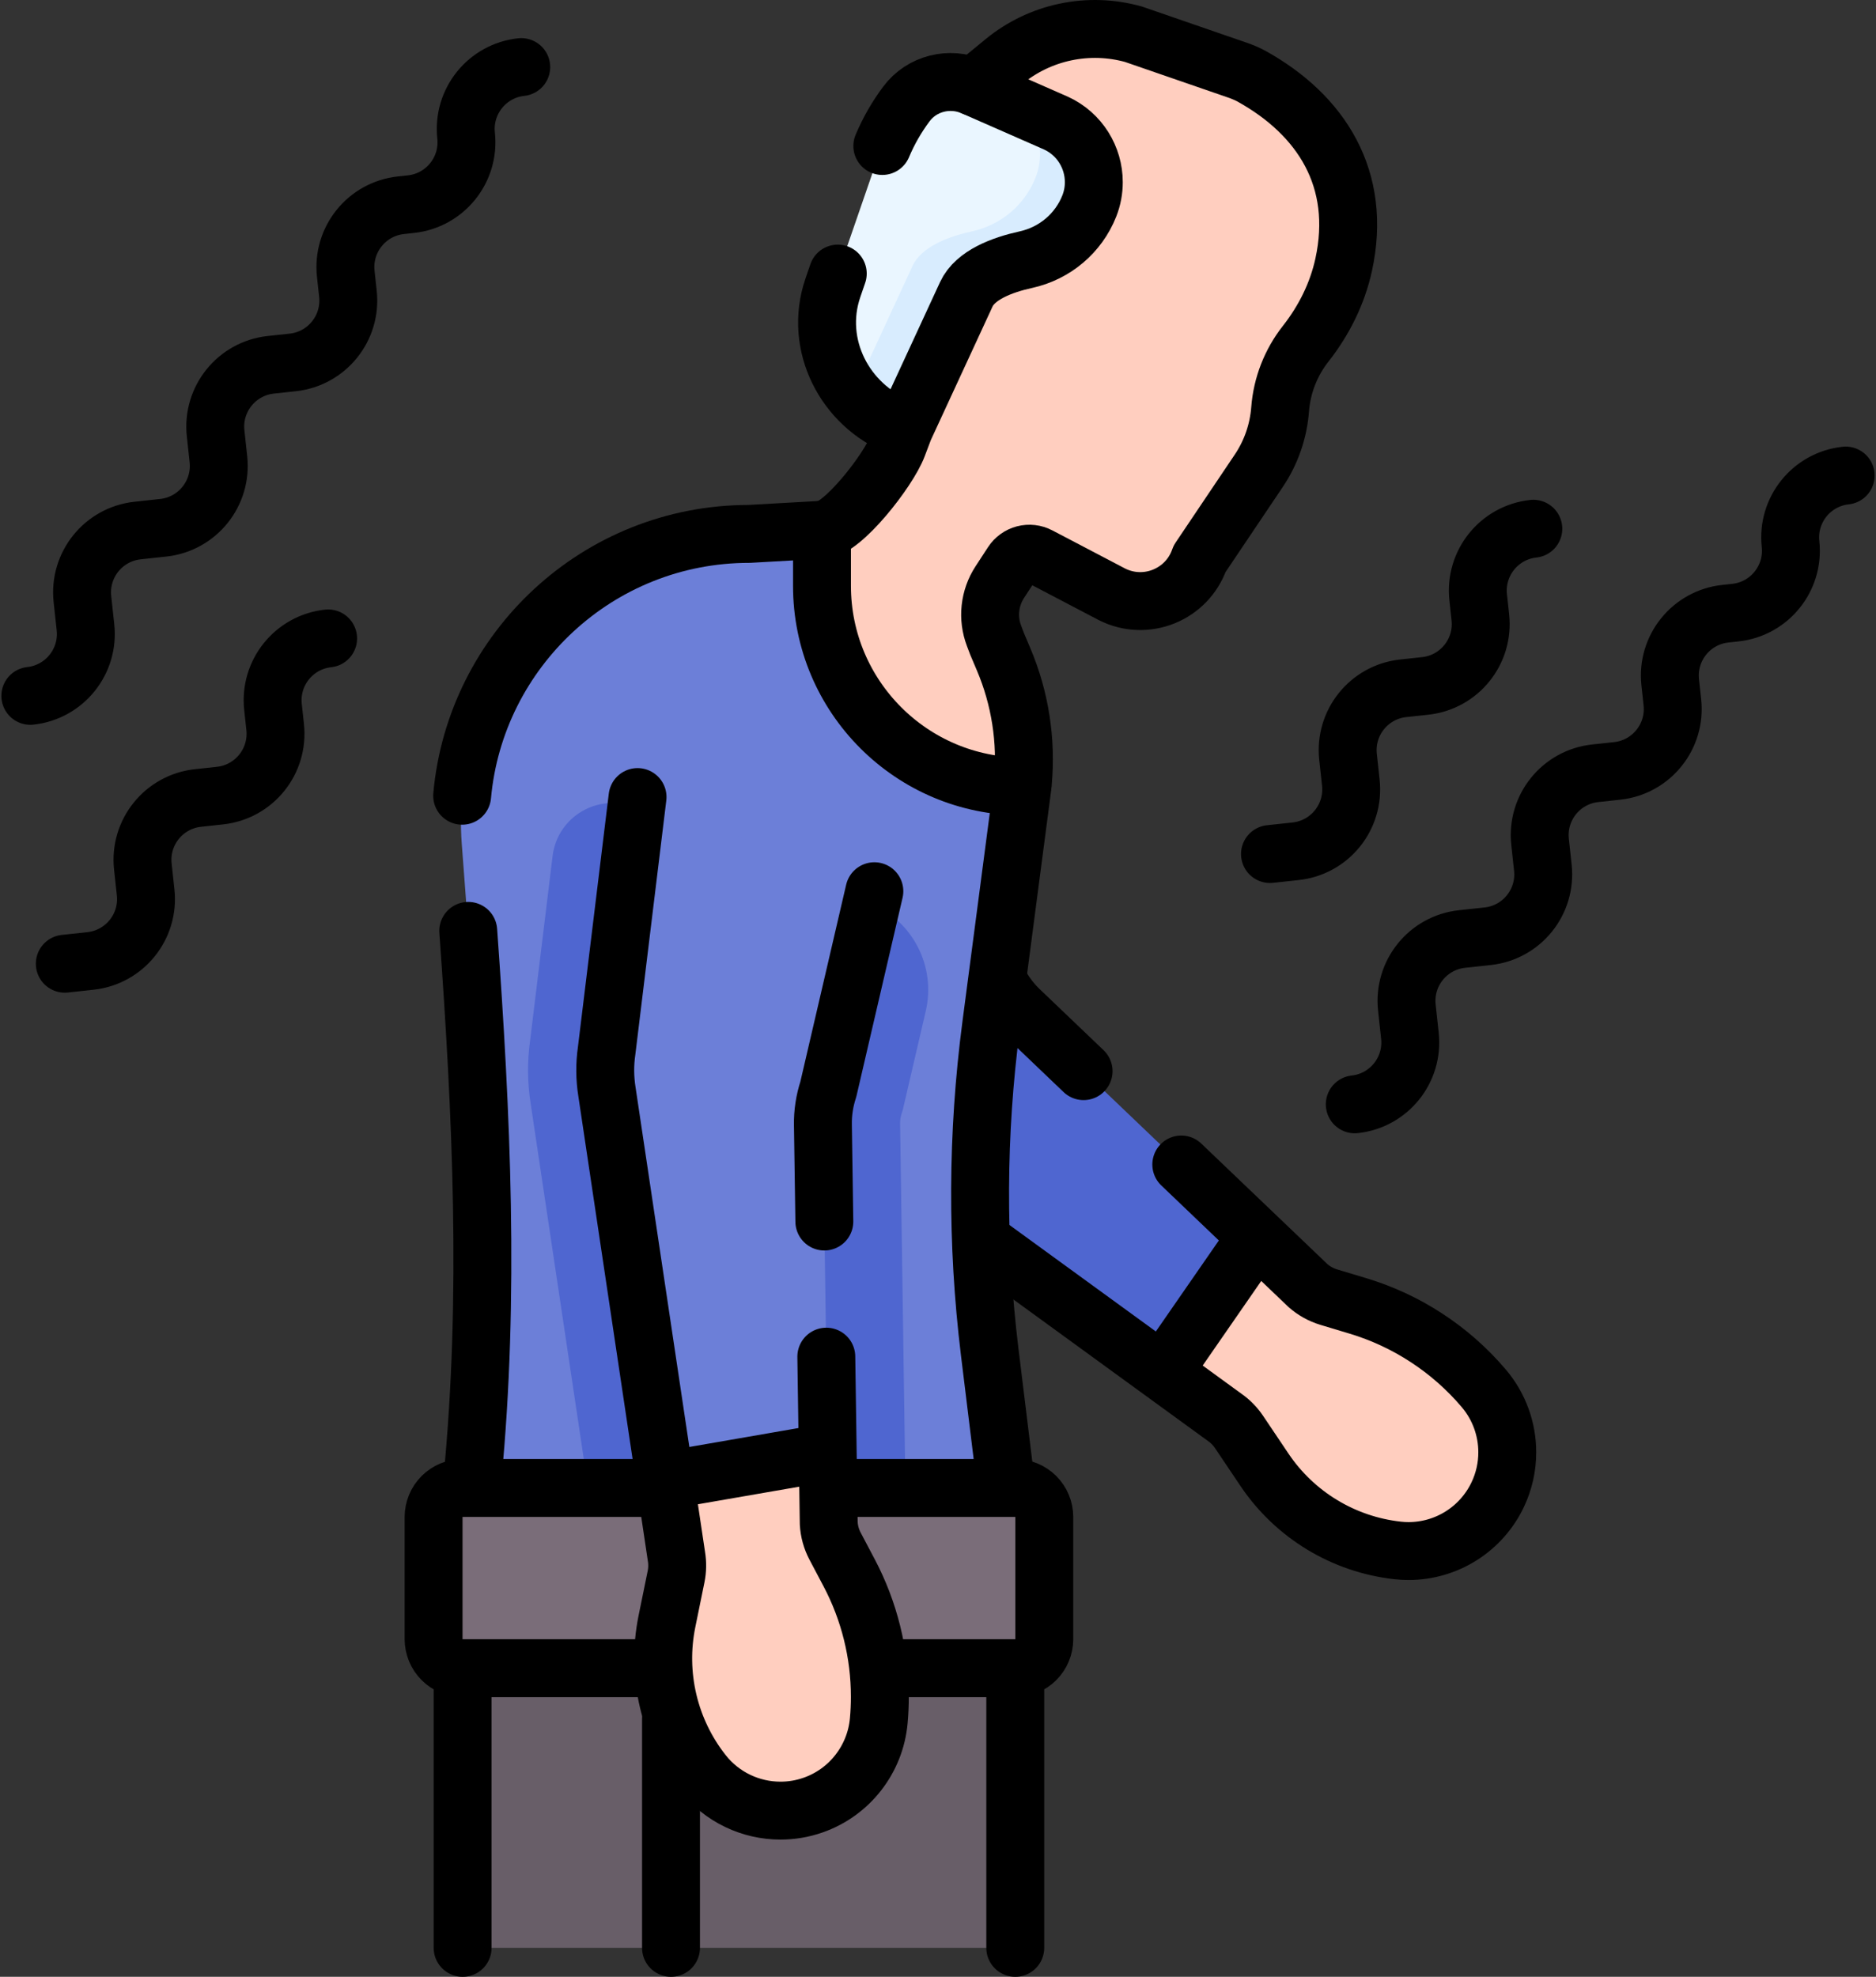 <svg width="486" height="512" viewBox="0 0 486 512" fill="none" xmlns="http://www.w3.org/2000/svg">
<rect x="0" y="0" width="486" height="512" fill="#333333" stroke="none"/>
<path d="M119.848 500.5V404.276H263.018V500.5C263.018 501.561 262.596 502.578 261.846 503.328C261.096 504.078 260.079 504.5 259.018 504.5H123.848C122.787 504.5 121.77 504.078 121.019 503.328C120.269 502.578 119.848 501.561 119.848 500.5Z" fill="#685E68"/>
<path d="M250.779 23.549L260.097 15.927C264.709 12.143 270.164 9.526 276.002 8.297C281.839 7.067 287.887 7.262 293.633 8.865L320.871 18.267C321.807 18.59 323.294 19.227 324.161 19.707C342.397 29.799 352.909 46.449 348.102 68.536C346.472 76.028 342.997 82.995 338.255 89.021C334.411 93.906 332.105 99.824 331.629 106.022C331.193 111.711 329.29 117.19 326.105 121.925L310.77 144.723C307.549 154.054 296.825 158.385 288.028 153.909L269.137 144.014C267.97 143.403 266.617 143.248 265.342 143.58C264.067 143.913 262.962 144.708 262.242 145.812L259.008 150.768C257.681 152.801 256.854 155.119 256.593 157.533C256.332 159.947 256.644 162.388 257.506 164.658L258.344 166.867L259.988 170.74C264.277 180.844 265.898 192.768 264.886 203.688C211.336 209.807 191.253 189.225 212.94 137.221C218.08 137.221 230.088 121.988 232.535 115.528L234.231 111.049L250.779 23.549ZM390.475 376.15C390.475 379.85 389.675 383.58 388.025 387.07C385.957 391.451 382.687 395.155 378.595 397.751C374.504 400.346 369.76 401.726 364.915 401.73C363.975 401.73 363.025 401.68 362.075 401.57C355.152 400.804 348.479 398.538 342.521 394.93C336.563 391.322 331.462 386.459 327.575 380.68L320.965 370.85C319.975 369.39 318.735 368.12 317.285 367.11L301.235 355.43V324.96L325.565 320.28L338.845 332.97C340.405 334.34 342.235 335.36 344.225 335.96L351.705 338.21C358.075 340.12 364.105 342.93 369.605 346.54C375.115 350.14 380.105 354.53 384.405 359.6C388.405 364.32 390.475 370.2 390.475 376.15Z" fill="#FFCEBF"/>
<path d="M325.565 320.28L301.235 355.43L218.875 295.53C215.975 293.47 213.415 290.99 211.265 288.16L174.175 239.44L230.185 198.88L258.655 254.22C260.085 257.01 261.985 259.55 264.265 261.71L325.565 320.28Z" fill="#4F66D0"/>
<path d="M263.017 404.276L113.495 405.335L119.847 404.276C128.681 342.458 124.387 280.919 119.633 218.654C116.322 175.292 150.613 138.282 194.102 138.282L212.941 137.223V151.744C212.941 180.433 236.198 203.69 264.887 203.69L256.761 265.577C253.082 293.614 252.957 322.005 256.389 350.074L263.017 404.276Z" fill="#6C7FD8"/>
<path d="M137.468 285.793C136.617 280.411 136.57 274.933 137.327 269.538L143.157 221.701C144.4 211.501 154.997 205.272 164.514 209.146L225.363 233.919C236.397 238.411 242.531 250.256 239.832 261.859L233.865 287.519L233.59 288.358C233.306 289.212 233.167 290.107 233.181 291.007L234.672 392.945L155.542 406.674L137.468 285.793Z" fill="#4F66D0"/>
<path d="M263.016 432.062H119.849C117.854 432.062 115.941 431.269 114.53 429.858C113.119 428.448 112.327 426.535 112.327 424.54V392.914C112.327 390.919 113.119 389.005 114.53 387.595C115.941 386.184 117.854 385.392 119.849 385.392H263.017C265.012 385.392 266.925 386.184 268.336 387.595C269.746 389.005 270.539 390.919 270.539 392.914V424.54C270.539 426.535 269.746 428.448 268.335 429.859C266.924 431.269 265.011 432.062 263.016 432.062Z" fill="#7A6D79"/>
<path d="M252.124 22.468C246.024 19.789 238.819 21.574 234.827 26.909C231.667 31.132 229.099 35.909 227.286 41.162L215.813 74.399C215.632 74.924 215.465 75.454 215.313 75.989C212.702 85.187 215.095 94.634 220.789 101.643C224.205 105.849 228.438 105.112 233.862 106.984L247.214 73.958C249.52 68.972 256.42 66.353 262.662 64.982C270.105 63.347 277.184 59.298 279.98 52.208C283.256 43.901 279.809 37.306 271.698 33.573L264.459 27.885L252.124 22.468Z" fill="#EAF6FF"/>
<path d="M283.365 47.18C283.365 49.24 282.995 51.33 282.195 53.35C279.395 60.44 273.225 65.61 265.785 67.25C259.545 68.62 252.645 71.24 250.335 76.22L234.235 111.05C229.115 109.281 224.57 106.157 221.085 102.01L236.405 68.88C238.715 63.9 245.615 61.28 251.855 59.91C259.305 58.27 265.465 53.1 268.265 46.01C269.065 43.99 269.435 41.9 269.435 39.84C269.435 35.36 267.645 31.04 264.455 27.89L273.575 31.89C279.715 34.71 283.365 40.79 283.365 47.18Z" fill="#D8ECFE"/>
<path d="M227.935 439.47C227.935 441.54 227.845 443.61 227.655 445.68C227.205 450.68 225.315 455.31 222.355 459.11C219.395 462.91 215.365 465.88 210.625 467.53C207.855 468.5 205.005 468.96 202.195 468.96C194.495 468.96 187.035 465.49 182.085 459.2C177.778 453.727 174.714 447.382 173.107 440.605C171.499 433.829 171.386 426.784 172.775 419.96L175.145 408.35C175.495 406.62 175.525 404.84 175.235 403.1L172.295 383.47L191.654 380.111L214.425 376.16L214.695 394.53C214.805 396.6 215.365 398.62 216.335 400.46L219.985 407.37C225.209 417.263 227.938 428.282 227.935 439.47Z" fill="#FFCEBF"/>
<path d="M214.585 282.13C213.605 285.12 213.125 288.25 213.185 291.39L214.425 376.16L172.295 383.47L157.235 282.75C156.673 279.244 156.646 275.674 157.155 272.16L165.165 206.44L226.515 230.83L214.585 282.13Z" fill="#6C7FD8"/>
<path d="M135.034 17.373C126.187 18.33 119.791 26.278 120.748 35.125C121.705 43.972 115.309 51.92 106.462 52.877L103.859 53.159C95.012 54.116 88.616 62.064 89.573 70.911L90.136 76.117C91.093 84.964 84.697 92.912 75.85 93.869L70.143 94.486C61.296 95.443 54.9 103.391 55.857 112.238L56.582 118.94C57.539 127.787 51.143 135.735 42.296 136.692L35.638 137.412C26.791 138.369 20.395 146.317 21.352 155.164L22.143 162.476C23.1 171.323 16.704 179.271 7.857 180.228M397.225 136.946C388.378 137.903 381.982 145.851 382.939 154.698L383.502 159.904C384.459 168.751 378.063 176.699 369.216 177.656L363.509 178.273C354.662 179.23 348.266 187.178 349.223 196.025L349.948 202.727C350.905 211.574 344.509 219.522 335.662 220.479L329.004 221.199M478.146 123.169C469.299 124.126 462.903 132.074 463.86 140.921C464.817 149.768 458.421 157.716 449.574 158.673L446.971 158.955C438.124 159.912 431.728 167.86 432.685 176.707L433.248 181.913C434.205 190.76 427.809 198.708 418.962 199.665L413.255 200.282C404.408 201.239 398.012 209.187 398.969 218.034L399.694 224.736C400.651 233.583 394.255 241.531 385.408 242.488L378.75 243.208C369.903 244.165 363.507 252.113 364.464 260.96L365.255 268.272C366.212 277.119 359.816 285.067 350.969 286.024M85.006 165.355C76.159 166.312 69.763 174.26 70.72 183.107L71.283 188.313C72.24 197.16 65.844 205.108 56.997 206.065L51.29 206.682C42.443 207.639 36.047 215.587 37.004 224.434L37.729 231.136C38.686 239.983 32.29 247.931 23.443 248.888L16.785 249.608M258.655 254.22C260.085 257.01 261.985 259.55 264.265 261.71L280.715 277.43M306.025 301.61L338.845 332.97C340.405 334.34 342.235 335.36 344.225 335.96L351.705 338.21C358.075 340.12 364.105 342.93 369.605 346.54C375.115 350.14 380.105 354.53 384.405 359.6C388.405 364.32 390.475 370.2 390.475 376.15C390.475 379.85 389.675 383.58 388.025 387.07C385.957 391.451 382.687 395.155 378.596 397.75C374.504 400.346 369.76 401.726 364.915 401.73C363.975 401.73 363.025 401.68 362.075 401.57C355.152 400.803 348.479 398.538 342.521 394.93C336.563 391.322 331.462 386.459 327.575 380.68L320.965 370.85C319.975 369.39 318.735 368.12 317.285 367.11L255.765 322.37M324.128 322.368L302.899 353.031" stroke="black" stroke-width="15" stroke-miterlimit="10" stroke-linecap="round" stroke-linejoin="round"/>
<path d="M260.535 383.94L256.385 350.07C252.955 322 253.085 293.61 256.765 265.58L264.885 203.69C236.195 203.69 212.945 180.43 212.945 151.74V137.22L194.105 138.28C154.885 138.28 123.145 168.38 119.725 206.1M121.305 241.1C124.725 288.59 126.965 335.73 122.395 382.97M263.017 433.807V504.5M119.848 504.5V433.807M217.651 385.392H263.017C265.012 385.392 266.925 386.184 268.336 387.595C269.746 389.006 270.539 390.919 270.539 392.914V424.54C270.539 426.535 269.746 428.448 268.336 429.859C266.925 431.269 265.012 432.062 263.017 432.062H230.367M169.761 432.062H119.849C117.854 432.062 115.941 431.269 114.53 429.859C113.119 428.448 112.327 426.535 112.327 424.54V392.914C112.327 390.919 113.119 389.006 114.53 387.595C115.941 386.184 117.854 385.392 119.849 385.392H170.587M173.832 445.202V504.5" stroke="black" stroke-width="15" stroke-miterlimit="10" stroke-linecap="round" stroke-linejoin="round"/>
<path d="M212.941 137.223C218.081 137.223 230.089 121.99 232.536 115.53L234.232 111.051M228.575 37.81C230.235 33.86 232.355 30.21 234.825 26.91C238.815 21.57 246.025 19.79 252.125 22.47L273.575 31.89C279.715 34.71 283.365 40.79 283.365 47.18C283.365 49.24 282.995 51.33 282.195 53.35C279.395 60.44 273.225 65.61 265.785 67.25C259.545 68.62 252.645 71.24 250.335 76.22L234.235 111.05C219.765 106.06 211.135 90.71 215.315 75.99C215.465 75.46 215.635 74.93 215.815 74.4L217.035 70.86" stroke="black" stroke-width="15" stroke-miterlimit="10" stroke-linecap="round" stroke-linejoin="round"/>
<path d="M264.978 202.771C265.99 191.846 264.275 180.84 259.988 170.741L258.344 166.868L257.506 164.659C256.645 162.389 256.332 159.947 256.593 157.534C256.854 155.12 257.681 152.802 259.008 150.769L262.242 145.813C262.962 144.709 264.067 143.914 265.342 143.581C266.617 143.249 267.97 143.403 269.137 144.015L288.028 153.91C296.826 158.386 307.55 154.055 310.77 144.724L326.105 121.926C329.29 117.191 331.193 111.712 331.629 106.023C332.104 99.824 334.41 93.907 338.255 89.022C342.996 82.996 346.471 76.029 348.102 68.537C352.909 46.451 342.396 29.8 324.161 19.708C323.294 19.228 321.807 18.592 320.871 18.268L293.633 8.866C287.887 7.263 281.839 7.068 276.002 8.298C270.164 9.527 264.709 12.144 260.097 15.928L252.124 22.469M213.555 316.38L213.185 291.39C213.125 288.25 213.605 285.12 214.585 282.13L226.515 230.83M214.065 351.38L214.695 394.53C214.805 396.6 215.365 398.62 216.335 400.46L219.985 407.37C225.209 417.263 227.938 428.282 227.935 439.47C227.935 441.54 227.845 443.61 227.655 445.68C227.205 450.68 225.315 455.31 222.355 459.11C219.395 462.91 215.365 465.88 210.625 467.53C207.855 468.5 205.005 468.96 202.195 468.96C194.495 468.96 187.035 465.49 182.085 459.2C177.778 453.727 174.714 447.382 173.107 440.605C171.499 433.829 171.386 426.784 172.775 419.96L175.145 408.35C175.495 406.62 175.525 404.84 175.235 403.1L157.235 282.75C156.673 279.244 156.646 275.673 157.155 272.16L165.165 206.44M211.928 376.6L175.181 382.972" stroke="black" stroke-width="15" stroke-miterlimit="10" stroke-linecap="round" stroke-linejoin="round"/>
</svg>
